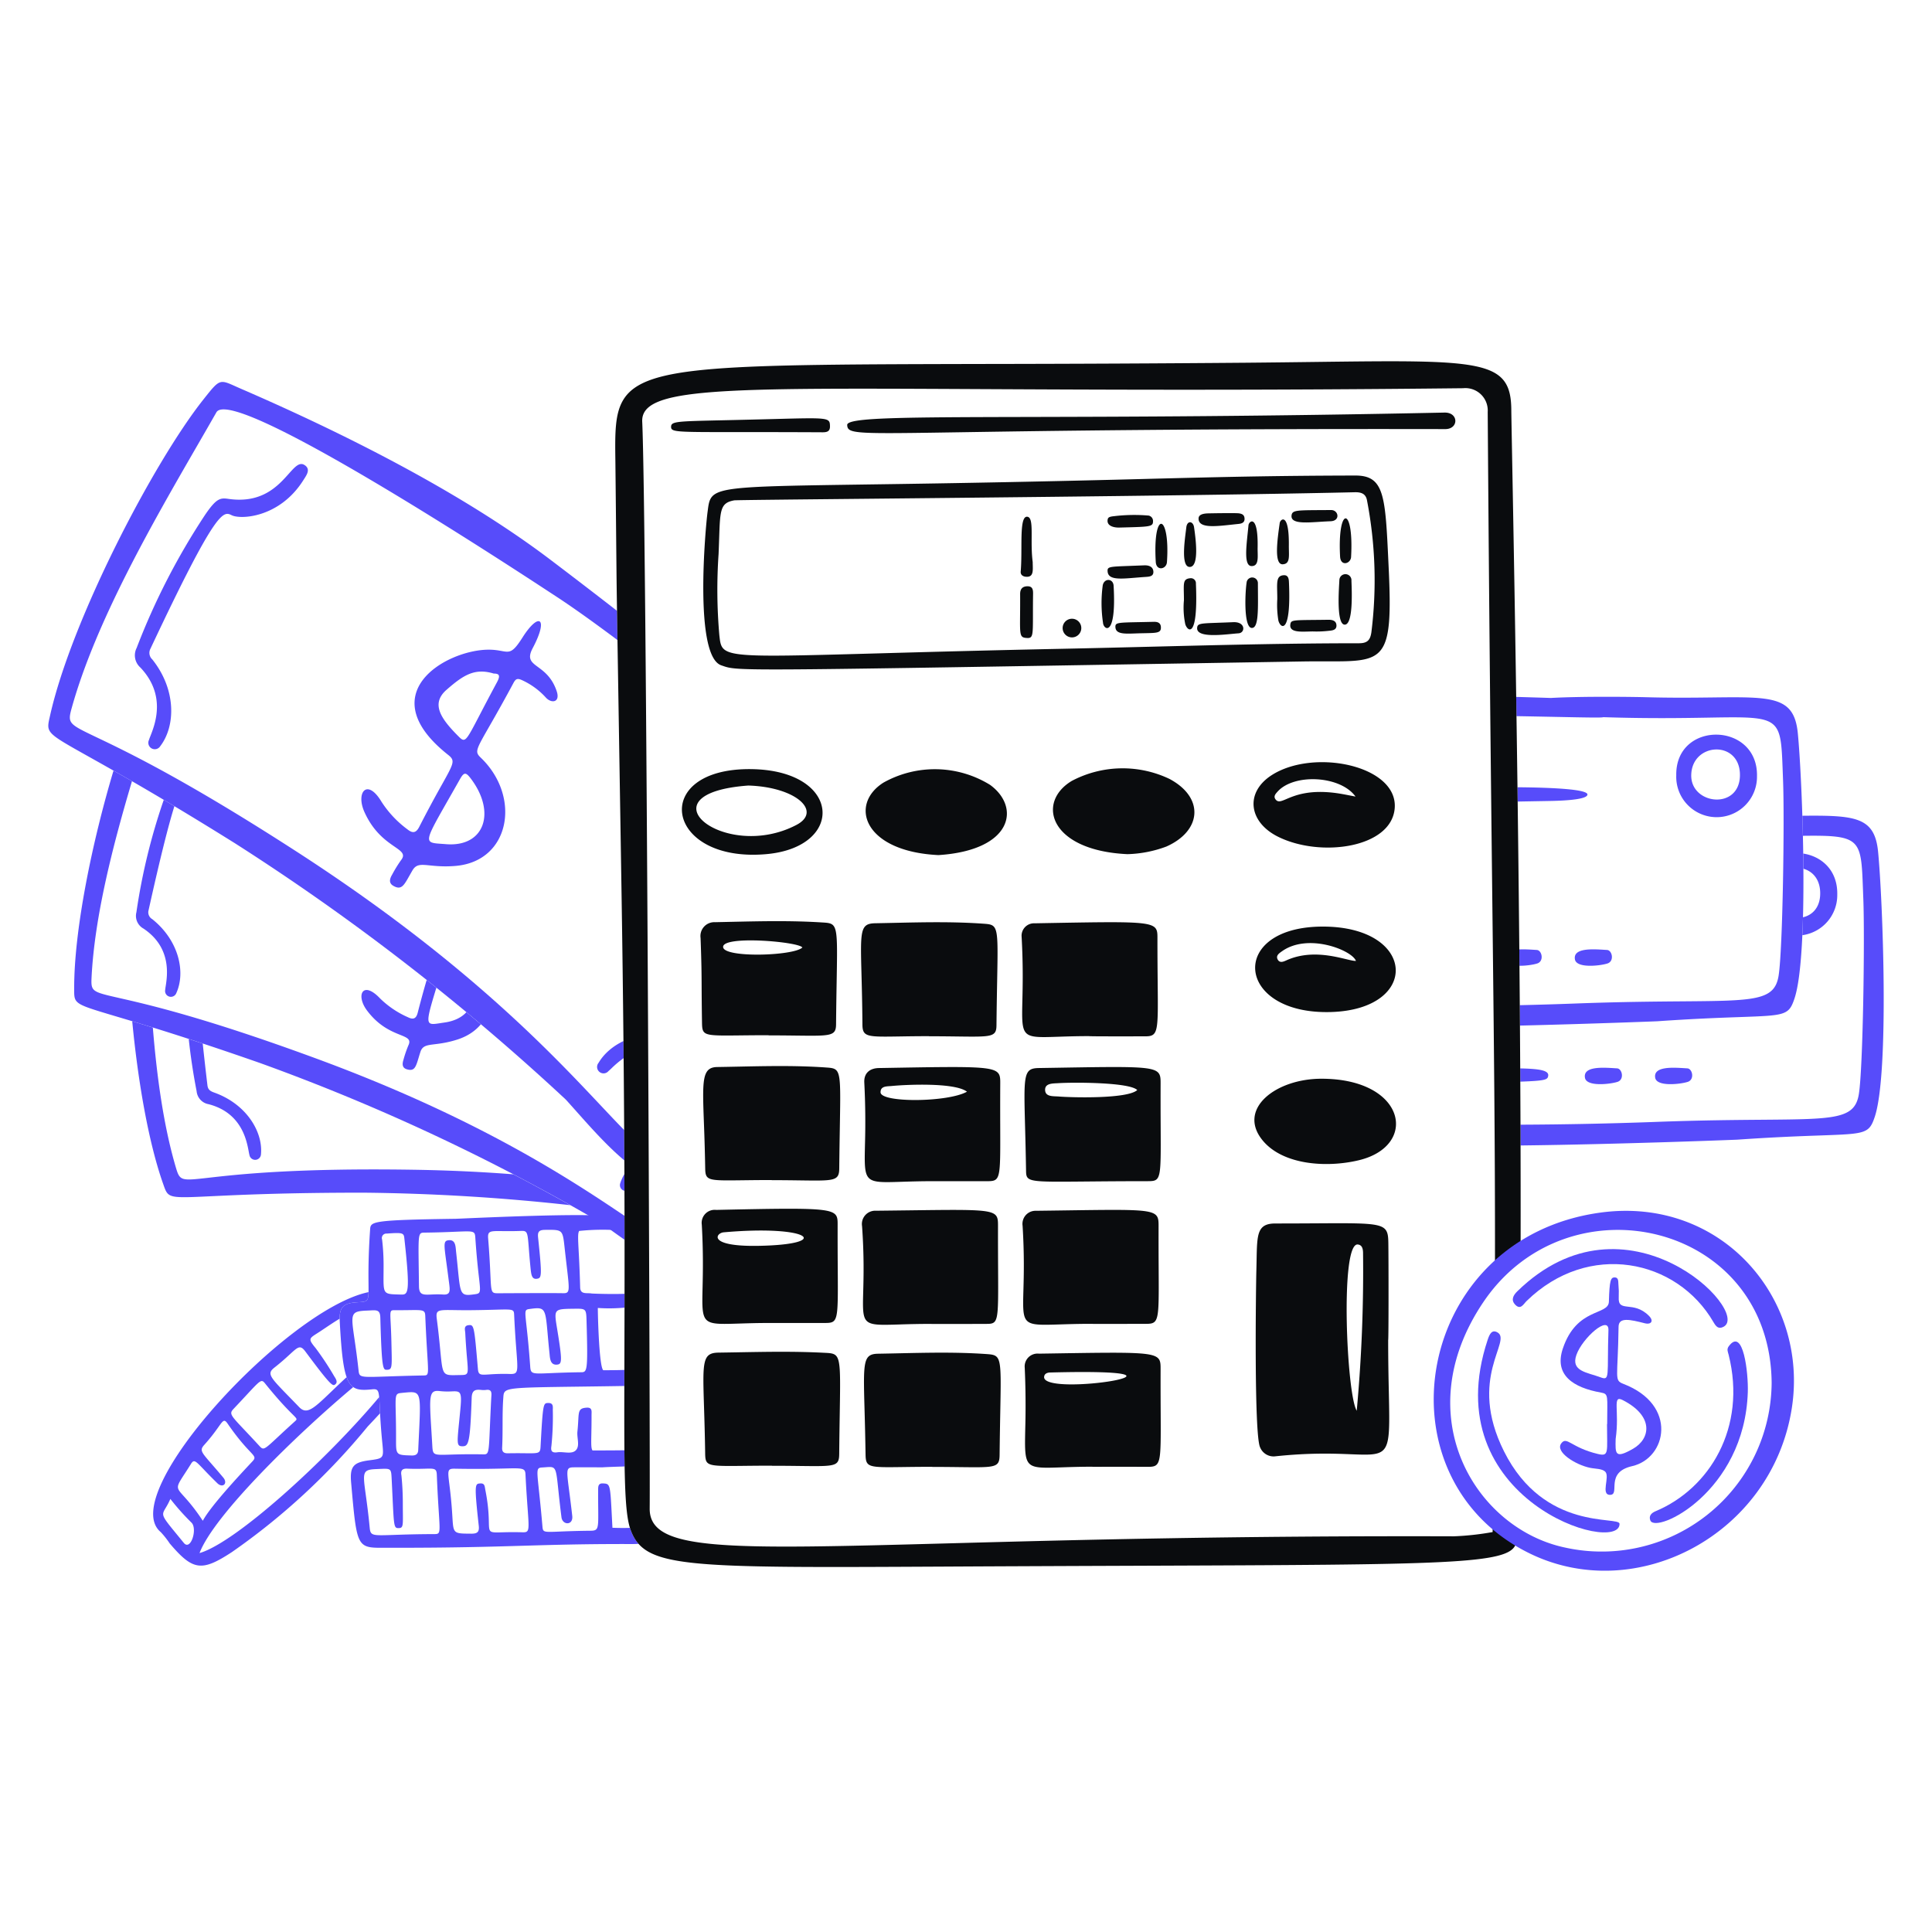 <svg xmlns="http://www.w3.org/2000/svg" fill="none" viewBox="0 0 200 200" height="400" width="400"><g id="finance-calculator--finance-finance-calculator"><g id="bill3"><path id="Subtract" fill="#574cfa" fill-rule="evenodd" d="M13.688 105.719c.587 6.147 1.665 12.468 3.186 16.793l.046.131c.15.427.253.725.453.925.457.457 1.417.411 4.564.262 2.911-.138 7.696-.365 15.688-.365 7.156.071 14.3.503 21.406 1.293a211.001 211.001 0 0 0-5.89-3.193c-3.165-.247-6.6-.416-10.326-.473-12.246-.189-18.185.484-21.173.823-2.926.332-3.024.343-3.446-1.089-1.271-4.321-1.962-9.393-2.374-14.454-.784-.244-1.493-.46-2.134-.653Zm5.85 1.834c.194 1.811.466 3.613.815 5.403a1.506 1.506 0 0 0 1.25 1.352c3.399.885 3.93 3.744 4.144 4.898.03.161.054.288.078.373a.601.601 0 0 0 1.19-.079c.225-2.321-1.494-5.221-4.875-6.411-.4-.146-.615-.308-.667-.746a339.429 339.429 0 0 1-.487-4.315c-.501-.166-.984-.324-1.448-.475Z" clip-rule="evenodd"></path></g><g id="bill2"><path id="Subtract_2" fill="#574cfa" fill-rule="evenodd" d="M11.751 79.774C9.545 87.14 7.67 96.24 7.679 102.3v.138c-.001.454-.002.769.12 1.025.28.582 1.202.856 4.223 1.755 2.795.832 7.386 2.198 14.929 4.837a212.938 212.938 0 0 1 35.054 16.4c.379.265.782.554 1.204.857.462.332.947.679 1.445 1.028 0-.805-.002-1.63-.004-2.477-5.829-3.931-15.419-10.223-32.021-16.324-11.496-4.225-17.324-5.551-20.256-6.218-2.871-.654-2.968-.676-2.893-2.167.318-6.314 2.208-13.648 4.182-20.285-.688-.398-1.324-.761-1.911-1.095Zm5.202 3.025a63.588 63.588 0 0 0-2.832 11.637 1.5 1.5 0 0 0 .732 1.69c2.925 1.962 2.475 4.844 2.294 5.999a4.658 4.658 0 0 0-.049.369.6.6 0 0 0 1.149.32c.977-2.118.315-5.426-2.485-7.663a.813.813 0 0 1-.382-.922c1.211-5.458 2.05-8.772 2.673-10.773a349.46 349.46 0 0 0-1.1-.657Zm27.216 18.645a103.78 103.78 0 0 0-.927 3.393c-.175.685-.522.708-1.022.463a9.672 9.672 0 0 1-2.884-1.952c-1.784-1.882-2.534-.33-1.34 1.263 1.215 1.62 2.538 2.155 3.408 2.507.756.306 1.17.473.874 1.093-.2.481-.37.974-.507 1.477-.135.418-.17.844.33 1 .8.249.94-.213 1.24-1.211.052-.175.11-.367.177-.574.209-.647.65-.701 1.49-.805.572-.07 1.33-.163 2.326-.481 1.06-.338 1.87-.893 2.445-1.583a254.8 254.8 0 0 0-1.498-1.254c-.487.539-1.245.927-2.266 1.071-.145.021-.28.041-.405.061-.577.09-.95.148-1.132-.012-.31-.273-.059-1.182.695-3.655-.334-.268-.669-.535-1.004-.801Zm20.469 20.1c-.18.302-.323.614-.425.93a.6.6 0 0 0 .43.795l-.005-1.725Z" clip-rule="evenodd"></path></g><g id="bills"><path id="Subtract_3" fill="#574cfa" fill-rule="evenodd" d="M63.873 63.232a711.144 711.144 0 0 0-7.104-5.447c-9.189-6.916-21.258-12.967-31.81-17.535a45.433 45.433 0 0 1-.591-.262c-.709-.318-1.112-.499-1.473-.436-.477.083-.88.592-1.816 1.773l-.034.043C15.882 47.884 7.392 64.18 5.18 74.086l-.034.15c-.112.495-.19.84-.118 1.15.164.705 1.102 1.23 4.176 2.952 2.847 1.595 7.526 4.216 15.117 8.956a238.287 238.287 0 0 1 34.252 26.536c.349.382.718.798 1.105 1.233 1.48 1.662 3.208 3.604 4.953 5.06-.004-1.021-.01-2.067-.016-3.142-.714-.723-1.507-1.567-2.404-2.519-5.333-5.665-14.295-15.186-31.562-26.34-11.517-7.439-17.555-10.32-20.594-11.77-2.975-1.42-3.075-1.468-2.627-3.078 2.504-8.994 8.429-19.25 13.087-27.312.658-1.14 1.29-2.235 1.885-3.277 1.663-2.916 30.444 15.96 34.702 18.752l.003.002.423.277c1.696 1.104 3.906 2.683 6.393 4.542l-.048-3.026Zm.668 44.539c-1.135.539-2.034 1.332-2.576 2.251a.667.667 0 0 0 1.026.853c.076-.06.18-.158.31-.282a10.45 10.45 0 0 1 1.257-1.056l-.017-1.766ZM50.589 67.254c.581 0 1 .076 1.334.136.858.154 1.148.207 2.166-1.397 1.7-2.686 2.737-2.063 1.057 1.1-.594 1.117-.143 1.45.563 1.971.62.46 1.44 1.065 1.917 2.479.395 1.167-.515 1.308-1.1.69a7.576 7.576 0 0 0-2.546-1.85c-.428-.18-.6-.106-.827.32a176.142 176.142 0 0 1-2.507 4.507c-1.41 2.464-1.502 2.624-.867 3.234 4.194 4.022 3.046 10.7-2.6 11.194-1.165.1-2.014.015-2.656-.049-.945-.095-1.438-.144-1.823.51-.123.21-.232.403-.332.58-.574 1.02-.84 1.491-1.653 1.02-.507-.292-.366-.75-.117-1.166.274-.516.58-1.014.918-1.49.476-.604.065-.89-.685-1.409-.864-.598-2.178-1.508-3.106-3.576-.912-2.034.286-3.544 1.774-1.051a10.873 10.873 0 0 0 2.672 2.842c.49.392.87.45 1.23-.254a124.83 124.83 0 0 1 2.347-4.375c1.253-2.246 1.388-2.487.638-3.08-8.07-6.385-.128-10.886 4.203-10.886Zm-1.83 13.372c-.535-.713-.723-.713-1.153.048-.418.739-.792 1.394-1.123 1.975-1.69 2.963-2.288 4.009-1.996 4.412.16.22.583.25 1.238.294.141.01.293.02.456.033 3.956.32 5.205-3.27 2.578-6.762Zm2.352-10.9c-1.976-.6-3.152.166-4.884 1.68-1.662 1.454-.59 3 1.263 4.849.659.656.724.53 2.187-2.28.441-.848 1.01-1.94 1.76-3.33.383-.706.263-.92-.326-.917v-.002ZM23.973 53.33l.027.013c.944.456 4.985.243 7.425-3.671l.07-.108c.298-.465.654-1.019.036-1.42-.529-.342-.988.172-1.646.909-1.102 1.234-2.761 3.092-6.236 2.591-.849-.123-1.244-.073-2.424 1.66a71.012 71.012 0 0 0-7.08 13.772 1.683 1.683 0 0 0 .385 2.024c2.713 2.86 1.515 5.894 1.033 7.114a5.114 5.114 0 0 0-.146.396.668.668 0 0 0 1.175.631c1.587-2.074 1.677-5.847-.829-8.98a.913.913 0 0 1-.191-1.1c6.851-14.577 7.537-14.247 8.4-13.831Z" clip-rule="evenodd"></path></g><g id="group"><path id="Subtract_4" fill="#574cfa" fill-rule="evenodd" d="M38.148 133.761c-8.407 1.74-26.235 20.919-21.51 24.839.341.365.652.758.928 1.174 2.4 2.819 3.294 2.955 6.437.9 5.267-3.663 10-8.04 14.064-13.006.452-.477.877-.931 1.275-1.363a60.48 60.48 0 0 1-.034-.692c-.02-.411-.035-.733-.058-.983-5.471 6.527-14.843 15.064-18.594 16.144 1.482-3.896 9.897-12.133 15.914-17.183-.284-.2-.508-.524-.689-1.029-.593.548-1.103 1.037-1.548 1.464-1.862 1.787-2.566 2.462-3.36 1.64-.372-.387-.706-.73-1.004-1.035-2.053-2.107-2.366-2.429-1.555-3.063h-.002c.7-.547 1.2-1.006 1.578-1.353.882-.81 1.1-1.009 1.63-.297 2.72 3.663 2.832 3.579 3.08 3.395l.006-.005c.286-.212.071-.569-.1-.824a30.606 30.606 0 0 0-1.932-2.927c-.775-.939-.695-.99.15-1.527.136-.086.292-.185.467-.303.82-.549 1.415-.949 1.87-1.216-.007-1.247.457-1.615 1.801-1.698.52-.032.815-.036.981-.184.15-.132.195-.38.206-.868Zm-12.647 10.671c-.356.384-.794.855-1.336 1.427h.002c-.456.482-.3.647 1.159 2.19.405.428.91.963 1.53 1.639.42.459.477.406 1.932-.951.436-.406.996-.928 1.728-1.588.103-.092.166-.149.175-.213.037-.253-.755-.624-3.25-3.719-.377-.468-.446-.393-1.94 1.215Zm-4.39 7.703c-.899-.942-1.036-1.085-1.354-.576l.002.001c-.961 1.541-1.393 2.027-1.336 2.447.073.542.96.975 2.57 3.423.817-1.525 3.794-4.71 5.046-6.051l.092-.098c.354-.378.26-.478-.29-1.063-.45-.48-1.209-1.288-2.28-2.846-.343-.499-.459-.337-.96.369-.301.422-.74 1.038-1.448 1.824-.497.553-.352.719.784 2.022.315.361.706.81 1.181 1.378.501.599-.059 1.121-.619.578a49.494 49.494 0 0 1-1.388-1.408Zm-4.218 4.537c-.05.457.445.976 2.133 3.047l.002.001c.704.864 1.434-1.42.808-2.085a25.053 25.053 0 0 1-2.2-2.466c-.372.864-.705 1.167-.743 1.503Z" clip-rule="evenodd"></path></g><g id="group_2"><path id="Subtract_5" fill="#574cfa" fill-rule="evenodd" d="M64.65 125.885c-.542-.023-1.182-.017-1.933-.01l-.15.001c-2.644-.269-12.11.149-14.729.265l-.67.028c-8.792.124-8.802.283-8.855 1.123l-.003.045c-.378 5.518.072 6.904-.364 7.292-.167.148-.462.152-.982.184-1.44.089-1.87.505-1.793 1.98.357 6.847.9 7.284 3.338 7.032.713-.074.723.131.801 1.797.04.819.095 1.992.259 3.66l.01.103c.157 1.584.157 1.586-1.394 1.791-1.616.214-1.983.653-1.836 2.308.385 4.342.512 5.892 1.32 6.443.511.348 1.294.296 2.588.298 6.442.009 10.282-.104 13.903-.21 3.128-.091 6.093-.178 10.433-.178l.404.002c.42.002.787.004 1.105-.023-.36-.409-.614-.885-.82-1.44a4.284 4.284 0 0 1-.07-.211c-.605.017-1.21.013-1.813-.012l-.057-1.099c-.175-3.452-.175-3.452-.922-3.492-.5-.027-.5.326-.5.67v.01c-.005.776.002 1.41.007 1.928.02 2.089.023 2.283-.786 2.291-3.758.036-4.642.264-4.884-.032-.077-.094-.089-.243-.108-.468-.401-4.676-.695-5.708-.375-5.961.094-.074.24-.082.45-.094.54-.034.857-.086 1.06.041.431.27.357 1.348.84 5.123.108.831 1.227.862 1.115-.141-.407-3.623-.692-4.638-.357-4.922.138-.117.38-.111.762-.112 2.478-.004 2.608.007 2.737.001.12-.005.24-.026 2.28-.089-.01-.522-.017-1.08-.022-1.676-1.023.014-2.168.019-3.303.016-.148-.199-.139-.672-.12-1.687.01-.514.024-1.167.02-1.994l.003-.132c.011-.314.023-.646-.503-.614-.806.05-.822.344-.875 1.33-.017.307-.037.681-.086 1.136-.025.232.002.484.028.734.05.46.098.91-.186 1.206-.284.296-.733.259-1.19.222-.248-.02-.498-.041-.726-.008-.6.088-.7-.172-.62-.646.127-1.248.175-2.502.145-3.756l.002-.046c.012-.322.026-.665-.47-.654h-.014c-.507.012-.542.012-.786 4.531-.037.687-.166.685-1.568.671a55.517 55.517 0 0 0-1.808.004c-.418.009-.625-.143-.6-.581.04-.781.043-1.562.045-2.343.002-.946.005-1.892.076-2.838.016-.213.023-.383.095-.518.31-.587 1.831-.533 10.55-.658.672-.01 1.301-.019 1.882-.029l.004-1.662c-.632.022-1.403.032-2.183.029-.44-.344-.57-5.887-.563-6.444.92.064 1.845.053 2.762-.033l.003-1.432c-1.155.045-2.87 0-3.388-.031-.131-.025-.271-.028-.408-.031-.407-.01-.783-.018-.8-.607a129.421 129.421 0 0 0-.15-3.694c-.072-1.353-.102-1.916.05-2.145a23.536 23.536 0 0 1 4.696-.015 2085 2085 0 0 0-.003-1.527Zm-7.016 9.872c-.216.259-.13.771.039 1.799.565 3.45.517 3.683-.064 3.712-.619.028-.674-.599-.714-1.058a118.235 118.235 0 0 1-.196-2.056c-.247-2.77-.256-2.872-1.876-2.648-.506.07-.5.122-.322 1.74.096.871.243 2.197.387 4.224.054.765.183.76 2.129.676.73-.031 1.718-.073 3.054-.09h.04c.677-.003.76-.003.608-5.3-.038-1.292-.048-1.292-1.324-1.275-1.031.013-1.546.02-1.76.276Zm-2.89-6.527c-.131-1.675-.143-1.831-.806-1.805-.811.031-1.44.024-1.922.018-1.298-.014-1.547-.017-1.483.763.139 1.703.193 2.896.231 3.73.086 1.872.09 1.941.78 1.941h.062c.615-.003 5.682-.029 6.628-.006.765.018.748-.128.431-2.816a230.22 230.22 0 0 1-.221-1.931c-.2-1.827-.208-1.827-1.96-1.81l-.063.001c-.592.006-.782.175-.72.775.424 4.036.379 4.208-.11 4.285-.553.087-.603-.426-.678-1.191a29.886 29.886 0 0 0-.01-.095c-.075-.767-.122-1.376-.16-1.859Zm-6.397 11.377a69.512 69.512 0 0 1-.184-2.619 2.25 2.25 0 0 0-.018-.168c-.036-.272-.077-.582.342-.636.591-.076.602.045.982 4.478l.005.055c.055.635.26.622 1.18.562.48-.032 1.152-.075 2.098-.047.893.027.879-.152.703-2.45a110.68 110.68 0 0 1-.231-3.67c-.027-.585-.082-.584-1.995-.531-.61.017-1.41.039-2.46.049-.686.007-1.248-.002-1.705-.009-1.744-.026-1.97-.029-1.847.915.526 4.033.389 5.289.9 5.666.267.197.71.155 1.518.143.86-.013.86-.017.712-1.738Zm-1.164-13.099c-.744.031-1.767.075-3.177.092-.18.002-.314-.001-.414.057-.346.201-.27 1.13-.22 5.498.011.908.428.89 1.292.853.334-.014.734-.031 1.204.001.788.054.725-.414.614-1.243l-.033-.251a169.29 169.29 0 0 0-.226-1.711c-.283-2.083-.323-2.372.253-2.418.626-.051.678.538.72 1.005l.016.172c.076.677.133 1.256.182 1.751.277 2.78.286 2.875 1.8 2.662.576-.081.563-.198.383-1.783a79.836 79.836 0 0 1-.371-4.063c-.048-.705-.118-.702-2.023-.622Zm-5.327.67c-.06-.544-.168-.599-1.822-.478a.463.463 0 0 0-.5.388.468.468 0 0 0 .02.229c.108.921.16 1.848.154 2.775 0 1.696-.071 2.388.237 2.68.23.218.668.215 1.502.239h.017c.778.023 1.043.031.392-5.833Zm-5.157 10.46c.118.814.27 1.856.415 3.19v-.001c.083.763.085.763 2.978.664.92-.031 2.132-.073 3.73-.103.156-.003.268-.004.344-.057.298-.204.06-1.19-.143-6.106-.026-.625-.206-.622-1.682-.602-.4.005-.894.012-1.507.008-.46-.004-.456.083-.393 1.309.024.464.056 1.092.075 1.94l.017.743c.045 1.909.051 2.16-.463 2.175h-.013c-.402.016-.539.021-.687-5.4-.022-.801-.36-.782-1.063-.742-.095.005-.195.011-.302.015-1.728.067-1.695.291-1.306 2.967Zm6.404 5.606c-.286-.199-.77-.115-1.552-.048v.004c-.63.05-.626.192-.585 2.019.015.67.036 1.565.032 2.766-.005 1.641-.004 1.641 1.604 1.686l.035.001c.424.011.639-.158.657-.563.188-4.171.334-5.499-.191-5.865Zm-2.298 14.649c.954-.033 2.276-.079 4.115-.083.65-.001.647-.035.506-2.236-.058-.897-.139-2.155-.208-3.919-.026-.647-.242-.642-1.246-.614-.44.012-1.03.028-1.822-.005-.565-.024-.684.245-.594.714.097.964.145 1.931.143 2.9 0 .371.003.688.006.96.013 1.337.015 1.567-.421 1.579-.498.013-.504-.101-.656-3.35l-.082-1.705c-.029-.545-.039-.826-.185-.964-.177-.168-.556-.124-1.415-.089-1.44.059-1.405.312-1.076 2.709.114.829.263 1.916.399 3.34.08.849.226.844 2.536.763Zm3.854-10.762c.026.415.054.869.083 1.366v.003c.028.482.035.76.177.916.328.361 1.378.067 5.077.138.598.012.6-.026.721-2.893.033-.766.074-1.734.137-2.957l.008-.125c.028-.377.058-.793-.571-.691a1.966 1.966 0 0 1-.472-.003c-.477-.039-.96-.079-.99.797-.162 4.796-.33 5.035-.962 5.035-.589-.003-.563-.266-.337-2.541.04-.403.087-.87.137-1.41.164-1.77-.037-1.762-.923-1.729a7.319 7.319 0 0 1-1.22-.033c-1.127-.135-1.089.488-.865 4.127Zm6.101 10.36c.267.274 1.03.063 3.288.13.752.022.743-.1.57-2.475-.062-.852-.145-1.994-.221-3.523-.032-.658-.277-.652-2.272-.602-1.078.026-2.669.065-5.013.019-.798-.016-.777.147-.596 1.61.09.729.221 1.781.31 3.296.055.908.075 1.36.311 1.587.24.23.702.227 1.649.233.634.004.845-.183.775-.816-.48-4.334-.384-4.341.126-4.383l.018-.001c.422-.034.462.22.508.509.008.048.015.097.025.146.585 2.945.206 3.947.522 4.27Z" clip-rule="evenodd"></path></g><g id="card"><path id="Subtract_6" fill="#574cfa" fill-rule="evenodd" d="M157.406 118.578c10.471-.122 22.425-.598 22.442-.6 3.866-.268 6.617-.366 8.597-.436 4.664-.166 5.043-.18 5.624-1.909 1.531-4.55.821-22.699.349-27.477-.354-3.587-2.343-3.764-7.84-3.71.021.678.041 1.372.057 2.076 3.084-.04 4.59.042 5.351.836.722.754.773 2.151.867 4.699.011.302.022.621.036.957.16 3.973-.022 17.522-.461 20.249-.415 2.576-2.426 2.592-9.988 2.653-2.852.023-6.493.052-11.135.227a432.91 432.91 0 0 1-13.906.284l.007 2.151Zm-.026-6.605c2.654-.096 2.833-.205 2.89-.615.076-.545-.879-.715-2.898-.757l.008 1.372Zm29.199-15.162a4.182 4.182 0 0 0 3.614-4.192c.057-2.544-1.643-3.973-3.524-4.259.008.523.014 1.048.017 1.572.953.262 1.741 1.095 1.741 2.545 0 1.465-.811 2.255-1.783 2.48a93.563 93.563 0 0 1-.065 1.854Zm-22.503 14.764c-.213-1.202 1.784-1.076 3.097-.993l.112.007.117.007c.53.032.777 1.163.037 1.4-.74.237-3.194.53-3.363-.421Zm10.368-.993c-1.314-.083-3.31-.209-3.097.993.169.951 2.623.658 3.363.421.74-.237.492-1.368-.037-1.4l-.118-.007-.111-.007Z" clip-rule="evenodd"></path></g><g id="card2"><path id="Subtract_7" fill="#574cfa" fill-rule="evenodd" d="M157.344 106.168c7.641-.185 14.182-.445 14.195-.446 3.866-.268 6.617-.366 8.597-.436 4.667-.166 5.048-.18 5.625-1.91 1.528-4.549.82-22.698.348-27.476-.375-3.8-2.583-3.773-8.85-3.7-1.916.023-4.212.05-6.95-.027-1.034-.029-6.464-.108-9.765.08l-.465-.016c-.693-.022-1.772-.056-3.122-.093l.03 1.991c1.507.026 2.896.054 4.108.078 2.954.06 4.856.098 4.859.028 4.731.153 8.24.092 10.847.048 4.132-.071 5.998-.103 6.875.812.723.754.774 2.152.868 4.7l.036.957c.159 3.973-.023 17.521-.461 20.249-.415 2.575-2.428 2.592-9.992 2.652-2.851.023-6.491.052-11.131.227-1.622.061-3.556.121-5.668.17l.016 2.112Zm-.05-6.192c.711.008 1.477-.12 1.836-.236.739-.237.492-1.369-.038-1.4a73.634 73.634 0 0 1-.222-.014c-.485-.03-1.064-.067-1.591-.041l.015 1.69Zm-.186-17 3.366-.06c2.158-.04 3.826-.229 3.858-.659.04-.55-3.551-.73-7.243-.761l.019 1.48Zm16.418-2.714c-.1-5.7 8.484-5.565 8.357.1a4.177 4.177 0 0 1-5.848 3.883 4.178 4.178 0 0 1-2.509-3.983Zm6.592-.04c0-3.649-4.988-3.389-5.042.026-.049 3.076 5.042 3.644 5.042-.027Zm-13.977 18.104c-1.314-.083-3.317-.21-3.104.992.169.951 2.625.66 3.364.422.739-.237.492-1.369-.038-1.4a57.574 57.574 0 0 1-.222-.014Z" clip-rule="evenodd"></path></g><g id="calculator"><path id="vector" fill="#0a0c0e" d="M110.929 64.053a.965.965 0 1 0 .082 1.929.965.965 0 0 0-.082-1.929Z"></path><path id="Subtract_8" fill="#0a0c0e" fill-rule="evenodd" d="M156.45 42.463c-.021-5.25-2.982-5.213-20.418-4.993-2.157.027-4.535.057-7.157.08a3822.88 3822.88 0 0 1-26.628.127c-27.497.06-35.446.078-37.695 3.667-.915 1.46-.887 3.51-.848 6.394a5361.45 5361.45 0 0 1 .093 9.22l.026 2.606c.024 2.165.06 4.33.192 12.538v.003c.072 4.472.174 10.736.318 19.771.375 23.466.333 38.707.305 48.655-.033 11.578-.045 15.985.645 17.845 1.466 3.956 5.389 3.936 32.47 3.797l.911-.005c7.122-.037 13.386-.06 18.894-.081 32.385-.12 38.621-.143 39.357-2.241a22.59 22.59 0 0 1-2.39-1.867l-.009.619c-1.325.24-2.665.387-4.011.44-22.651-.071-39.635.387-52.148.725-23.395.631-31.16.841-31.101-3.623.065-4.844-.322-102.9-.773-112.485-.167-3.549 7.958-3.509 34.984-3.375 12.368.062 28.695.143 49.997-.092a2.316 2.316 0 0 1 2.543 2.457c.154 22.205.333 37.954.478 50.705.166 14.595.288 25.264.275 37.192a19.794 19.794 0 0 1 2.654-2.022c.05-31.274-.638-68.223-.881-81.28v-.024c-.05-2.694-.081-4.366-.083-4.753Zm-12.73 86.154c-.037-2.022-.413-2.02-7.458-1.978-1.205.007-2.605.015-4.231.015-1.881 0-1.9 1.077-1.95 3.814-.006.344-.013.713-.024 1.11-.037 1.352-.259 16.932.389 18.251a1.504 1.504 0 0 0 1.549.931c3.586-.383 6.098-.285 7.853-.216 1.723.067 2.715.106 3.276-.367.762-.642.728-2.228.649-5.968v-.001c-.032-1.469-.07-3.272-.07-5.48.052.004.044-8.596.017-10.111Zm-3.272 17.421c-1.049-1.685-1.739-17.4.108-17.209.451.046.529.438.546.814a157.42 157.42 0 0 1-.654 16.395ZM118.89 49.57c7.28-.185 12.777-.325 21.404-.343 3.015-.007 3.112 2.067 3.434 8.989l.024.501c.465 9.765-.379 9.763-6.507 9.748h-.005c-.733-.002-1.542-.004-2.433.011l-17.999.298h-.001c-38.874.647-40.426.673-41.817.212l-.174-.06h-.001l-.146-.05c-2.85-.965-1.646-14.175-1.423-15.875l.02-.15c.067-.522.12-.933.315-1.26.726-1.215 3.424-1.254 16.176-1.439a2252.518 2252.518 0 0 0 29.133-.581Zm21.787 17.02c.876 0 1.167-.329 1.286-1.12.57-4.545.419-9.15-.447-13.647-.125-.752-.648-.88-1.286-.866-12.682.295-35.85.528-50.619.676-7.938.08-13.449.136-13.603.163-1.439.257-1.463.977-1.562 3.956-.016.47-.033.997-.058 1.587a54.062 54.062 0 0 0 .08 8.44l.01.079c.051.454.092.816.262 1.1.665 1.11 3.307 1.037 16.267.676 4.8-.134 11.016-.307 19.07-.474 2.986-.062 5.972-.136 8.958-.21 7.214-.18 14.428-.36 21.642-.36Zm-44.506 40.674v.01c1.177 0 2.158.013 2.976.023h.003c3.507.046 3.993.052 4.005-1.146.019-1.845.047-3.362.07-4.611.108-5.773.109-5.812-1.426-5.92-3.084-.22-6.168-.154-9.253-.086-.646.014-1.29.028-1.936.04-1.568.026-1.549.732-1.428 5.325.036 1.354.08 3.047.096 5.16.01 1.295.487 1.288 3.85 1.234.827-.013 1.83-.029 3.043-.029Zm-3.129 32.829c2.995-.066 5.991-.133 8.983.072l.016.001c.478.033.815.056 1.049.223.559.397.536 1.613.459 5.726v.001c-.023 1.224-.051 2.703-.07 4.494-.014 1.316-.394 1.311-4.042 1.267h-.003c-.803-.01-1.766-.022-2.918-.022v-.011c-1.2 0-2.193.013-3.012.024h-.001c-3.6.049-3.88.053-3.901-1.31a339.558 339.558 0 0 0-.103-4.556c-.14-5.08-.16-5.839 1.418-5.866.696-.012 1.392-.027 2.088-.042h.003l.001-.001h.033Zm25.536-3.05h.058c1.341 0 1.339-.287 1.309-5.606a478.196 478.196 0 0 1-.009-4.531c.006-1.742-.201-1.739-9.592-1.607-.938.013-1.968.028-3.099.042a1.348 1.348 0 0 0-1.344.963c-.057.19-.072.391-.043.587.187 3.005.128 5.14.086 6.654-.05 1.808-.076 2.729.372 3.182.463.47 1.435.44 3.412.377.869-.027 1.931-.061 3.23-.061 0 .02 4.969.002 5.61 0h.01Zm-42.162-26.626c3.008-.063 6.015-.125 9.021.083l.063.005c.44.03.755.052.977.207.558.387.537 1.606.464 5.88-.02 1.2-.045 2.64-.062 4.371-.013 1.288-.494 1.281-3.997 1.232-.822-.011-1.809-.025-2.995-.025v-.012c-1.202 0-2.194.013-3.013.023-3.599.045-3.852.049-3.872-1.241a213.964 213.964 0 0 0-.132-4.678c-.163-4.437-.212-5.779 1.377-5.804.723-.011 1.446-.026 2.17-.041Zm42.063-3.136h.088c1.33-.005 1.326-.45 1.276-5.53-.012-1.266-.027-2.82-.025-4.726 0-1.673-.307-1.668-11.631-1.465l-1.079.02a1.289 1.289 0 0 0-1.35 1.4c.162 2.94.113 5.059.078 6.582-.045 1.956-.067 2.928.408 3.396.47.461 1.425.429 3.325.365h.002c.848-.028 1.884-.063 3.15-.063 0 .035 4.929.023 5.757.021h.001Zm-16.456 29.768c-.586.002-5.707.02-5.707 0a97.52 97.52 0 0 0-3.217.06c-1.967.061-2.925.091-3.379-.372-.43-.44-.406-1.325-.36-3.048.04-1.515.098-3.677-.12-6.754a1.378 1.378 0 0 1 1.439-1.6c1.236-.013 2.35-.028 3.356-.04 9.278-.119 9.278-.119 9.278 1.654-.004 1.774.004 3.236.01 4.442v.007c.029 5.531.03 5.651-1.246 5.651h-.054Zm-25.528 2.939c-.702.012-1.403.024-2.105.034-1.686.023-1.659.898-1.509 5.661.04 1.286.09 2.857.117 4.77.019 1.334.212 1.332 4.026 1.292.795-.009 1.747-.019 2.888-.019v.01c1.169 0 2.142.012 2.953.022 3.644.045 3.998.049 4.01-1.258.015-1.656.037-3.048.056-4.217.07-4.349.091-5.629-.494-6.034-.244-.168-.593-.185-1.089-.208l-.185-.009c-2.89-.146-5.778-.095-8.668-.044Zm43.514.78c.138.248.136.573.135.997v.025c-.005 1.742.002 3.182.008 4.373.029 5.609.029 5.69-1.472 5.683-3.17-.013-4.546-.004-5.143-.001h-.016c-.44.003-.441.003-.441-.011-1.262 0-2.298.035-3.148.064-1.906.066-2.877.099-3.362-.371-.503-.487-.481-1.516-.437-3.615a87.344 87.344 0 0 0-.053-6.326 1.328 1.328 0 0 1 .887-1.39c.187-.065.387-.088.584-.066l1.299-.02h.001c8.692-.138 10.697-.17 11.158.658Zm-11.922 1.766c.027-.345.343-.446.613-.453 18.23-.472-.783 2.619-.613.453Zm-28.518-35.368v.017c1.135 0 2.089.012 2.888.021h.005c3.549.044 4.075.05 4.087-1.155.016-1.772.041-3.243.062-4.465.073-4.261.094-5.493-.47-5.884-.228-.159-.554-.179-1.012-.207l-.095-.006c-3.137-.197-6.274-.127-9.411-.057h-.013c-.535.013-1.069.024-1.603.035a1.433 1.433 0 0 0-1.484 1.635c.097 2.676.102 3.546.109 4.954.004.876.01 1.961.039 3.819.023 1.355.164 1.353 3.983 1.312.8-.009 1.76-.019 2.914-.019Zm3.49-9.08c-.916.89-8.351 1.105-8.2-.1.15-1.165 7.886-.486 8.2.1Zm6.413 13.977c-.051-.962.552-1.484 1.518-1.5l.838-.014c9.036-.157 11.113-.193 11.583.659.14.254.137.587.134 1.019l-.001.126c-.01 1.777-.005 3.235-.001 4.433v.006c.017 5.418.017 5.485-1.429 5.485H96.52c-1.264 0-2.303.034-3.156.061-1.949.064-2.927.095-3.407-.378-.484-.477-.461-1.467-.416-3.455a80.1 80.1 0 0 0-.069-6.442Zm2.629.374c-.445.028-.957.059-.947.639.021 1.106 7.001 1.041 8.945-.066-1.261-.968-6.3-.737-7.788-.588a4.284 4.284 0 0 1-.21.015Zm15.431-1.874c-1.577.025-1.56.671-1.416 6.115.033 1.248.072 2.748.101 4.55.018 1.139.242 1.137 6.222 1.082h.005c1.641-.015 3.715-.034 6.337-.035 1.4 0 1.399-.08 1.371-5.573a515.888 515.888 0 0 1-.008-4.332l.001-.133c.002-.451.004-.795-.143-1.053-.466-.82-2.43-.787-10.619-.651l-1.851.03Zm2.051 2.946c-.083-.007-.174-.01-.268-.014-.515-.02-1.126-.043-1.126-.686 0-.617.664-.647 1.176-.67l.103-.005.069-.004c1.674-.105 7.393-.093 8.189.711-1.006.938-6.847.777-8.143.668ZM85.34 136.954h-5.68c-1.255 0-2.286.033-3.133.06h-.001c-1.947.062-2.918.093-3.391-.377-.472-.469-.45-1.434-.405-3.36.034-1.505.082-3.597-.081-6.498a1.346 1.346 0 0 1 1.479-1.529c12.583-.273 12.583-.207 12.583 1.544v.024a501.09 501.09 0 0 0 .013 4.563c.035 5.491.036 5.573-1.384 5.573Zm-10.43-9.384c9.075-.807 11.358 1.272 3.558 1.4-5.268.084-4.368-1.327-3.557-1.4Zm27.576-46.325a10.89 10.89 0 0 0-11.035-.226c-3.579 2.268-2.06 7.131 5.7 7.5 7.71-.5 8.511-4.976 5.335-7.274Zm28.201 36.784c-2.62-3.232 1.366-6.359 6.107-6.359 8.756-.004 10.09 6.948 3.87 8.438-3.361.806-7.898.487-9.977-2.079Zm-9.621-37.395a11.272 11.272 0 0 0-10.119.208c-3.7 2.223-2.305 7.211 5.771 7.58a12.403 12.403 0 0 0 4.022-.787c3.66-1.626 3.96-5.064.326-7.001Zm28.469-37.924c1.478-.03 1.487 1.71.078 1.71-26.223-.048-41.346.188-50.065.325-11.084.174-11.817.185-11.846-.756-.024-.78 5.893-.795 18.912-.826 9.969-.024 24.102-.057 42.921-.453Zm-12.521 53.21c-9.934-.045-9.182 9.149.783 8.845 9.249-.282 8.831-8.803-.783-8.845Zm-3.839 3.492c-.3.136-.683.31-.9-.067-.225-.4.104-.634.396-.843l.03-.02c2.7-1.934 7.248-.126 7.667.992-.215.01-.581-.078-1.06-.192-1.419-.34-3.819-.913-6.133.13Zm11.206-15.759c-.313 4.125-7.676 5.155-12.076 2.966-3.041-1.511-3.453-4.564-.675-6.366 4.37-2.821 13.084-1.009 12.751 3.4Zm-4.058-1.195c-1.578-2.181-6.378-2.409-8.078-.5l-.014.016c-.199.222-.425.475-.18.787.253.324.562.193 1.126-.047.869-.368 2.343-.994 5.154-.613.419.057.832.136 1.283.223.225.044.46.089.709.134ZM79.33 88.42c8.189-.725 7.8-8.68-1.558-8.8-10.555-.134-8.999 9.735 1.558 8.8Zm-1.824-7.1c4.923.164 7.62 2.671 4.942 4.075-7.441 3.898-16.295-3.269-4.942-4.079v.004Zm8.413-37.193c.01.523-.293.623-.756.623-3.778-.02-6.65-.02-8.832-.019-6.469.002-6.878.002-6.86-.569.017-.538.644-.551 5.314-.655a1227.498 1227.498 0 0 0 5.481-.133h.001c5.568-.146 5.635-.147 5.652.753Zm20.415 16.564c-.526.017-.733.316-.73.813.006.88-.001 1.587-.006 2.157-.02 2.17-.022 2.347.733 2.384.598.03.598-.289.598-2.392v-.003c0-.582 0-1.299.013-2.182.007-.432-.052-.794-.608-.777Zm.577-2.185c.018.65.034 1.226-.644 1.203-.359-.009-.636-.187-.604-.544.065-.748.068-1.609.072-2.43.006-1.721.012-3.27.586-3.244.487.022.482.924.476 2.148-.003.767-.008 1.66.108 2.543 0 .108.003.217.006.324Zm10.071.075c-2.199.08-2.364.086-2.322.586.073.872 1.262.773 2.896.636h.001c.31-.025.637-.053.975-.075l.059-.004c.387-.025.824-.053.807-.537-.019-.535-.486-.687-.976-.662-.557.023-1.032.04-1.438.056h-.002Zm-2.825 2c.163-.754 1.08-.714 1.124.056.311 5.45-1.047 4.563-1.097 3.839a13.7 13.7 0 0 1-.027-3.895Zm1.712-5.968.401-.01c2.824-.074 3.099-.08 3.091-.665a.57.57 0 0 0-.455-.566 17.558 17.558 0 0 0-3.53.056c-.574.058-.685.135-.718.4-.081.631.666.799 1.211.785Zm2.152 9.789c.408-.008.879-.018 1.425-.031.409-.01.729.116.731.586.012.56-.413.568-1.666.591h-.001l-.433.009c-.185.004-.365.01-.539.017-1.154.042-2.03.073-2.07-.647-.026-.474.184-.479 2.553-.525Zm1.624-6.235c.058.983 1.105.767 1.157.025.353-5.008-1.483-5.554-1.157-.025Zm2.905 3.202c-.022-1.09-.03-1.441.658-1.51a.522.522 0 0 1 .593.556c.246 5.838-.873 4.942-1.1 4.205a8.3 8.3 0 0 1-.141-2.48c0-.29-.005-.546-.01-.77Zm6.516-1.164c-.163.871-.367 4.766.517 4.8.668.022.656-1.624.639-3.767l-.005-.855a.587.587 0 0 0-1.151-.178Zm-4.99-6.545c.01-.372.426-.488.91-.513.1-.005 2.919-.057 3.275-.005.375.055.56.197.575.547.017.401-.281.513-.605.546-.226.023-.452.048-.675.072-1.855.204-3.507.386-3.48-.647Zm2.011 10.809h-.001c-1.86.064-2.14.074-2.159.554-.04.955 2.251.73 3.63.596.26-.025.487-.047.66-.058.706-.044.752-1.21-.559-1.153-.62.028-1.139.046-1.571.06Zm-2.478-9.889c.151 1.043.59 4.134-.463 4.11-.858-.022-.548-2.444-.385-3.721l.048-.389c.089-.715.7-.663.8 0Zm5.962 4.02c.66 0 .642-.693.624-1.415-.004-.163-.009-.327-.005-.485.069-3.56-.906-2.76-.947-2.325-.025.258-.052.52-.08.783-.182 1.74-.361 3.442.408 3.442Zm9.066 1.727.014-.263a.626.626 0 1 1 1.249.061l.004.094c.042 1.055.177 4.46-.704 4.445-.808-.016-.631-3.151-.563-4.337Zm-5.737-.78c-.726.04-.712.616-.686 1.712v.001c.005.227.011.475.011.746a9.9 9.9 0 0 0 .114 2.242c.254.9 1.337 1.369 1.091-4-.013-.356-.089-.726-.53-.701Zm3.86-6.741h.001l1.039-.006c.774 0 .978 1.126-.06 1.159a39.64 39.64 0 0 0-1.112.06c-1.584.102-3.016.194-2.928-.652.06-.546.481-.548 3.06-.561Zm.751 11.353c-.568.008-1.053.013-1.467.017-2.264.022-2.409.024-2.47.477-.105.782.93.752 1.855.725.165-.005.327-.01.478-.01.554.02 1.109-.003 1.66-.067l.024-.002c.347-.036.771-.079.759-.552-.012-.484-.416-.595-.839-.588Zm2.353-6.498c.3-5.335-1.423-5.317-1.138-.046.057 1.057 1.099.744 1.138.046Zm-7.073.754c.669-.037.656-.617.637-1.439-.004-.17-.008-.352-.006-.54.032-3.46-.887-2.701-.945-2.294-.245 1.726-.611 4.324.314 4.273Z" clip-rule="evenodd"></path></g><g id="coin"><path id="vector_2" fill="#574cfa" d="M158.2 160.735c-15.912-7.956-11.7-32.6 7.487-35.209 12.5-1.7 21.573 8.875 19.8 20.25-2.044 13.088-16.161 20.524-27.287 14.959Zm25.2-17.611c-.17-16.551-21.042-21.381-29.848-8.324-7.927 11.753-.829 23.434 8.449 25.4a17.593 17.593 0 0 0 19.638-9.499 17.592 17.592 0 0 0 1.761-7.577Z"></path><path id="vector_3" fill="#574cfa" d="M166.374 147.424c0-2.934.178-3.12-.642-3.266-2.855-.507-4.872-1.8-3.951-4.549 1.439-4.305 4.73-3.405 4.771-4.861.063-2.229.187-2.512.6-2.512s.363.428.386.717c.042.444.053.89.033 1.335-.1 1.673 1.513.281 3.137 1.937.542.552.172.916-.413.766-1.567-.4-2.729-.663-2.742.353-.071 5.389-.493 5.532.511 5.919 5.654 2.178 4.472 7.692.9 8.509-2.867.654-1.205 2.94-2.271 2.974-1.042.034 0-1.887-.521-2.4-.338-.326-1.039-.284-1.579-.4-1.516-.315-3.619-1.647-2.979-2.519.588-.8.983.419 3.808 1.09 1.17.278.935-.2.935-3.1l.017.007Zm.131-9.724c.052-1.61-2.687.8-3.312 2.548-.613 1.716 1.1 1.808 2.487 2.329 1.02.385.671-.149.825-4.877Zm.747 11.261c-.039 1.548-.079 2.09 1.808 1.01 1.8-1.031 2.184-3.379-1.085-5.038-1.116-.567-.301 1.12-.723 4.028Z"></path><path id="vector_4" fill="#574cfa" d="M178.437 137.338c-.549.3-.8-.031-1.049-.455-3.794-6.56-12.961-8.449-19.357-2.2-.324.316-.619.968-1.184.37-.465-.493-.187-.976.226-1.379 11.285-11.014 24.227 2.092 21.364 3.664Z"></path><path id="vector_5" fill="#574cfa" d="M167.655 157.746c.048 3.284-19.185-2.422-13.65-19.058.206-.619.446-1.061.989-.772 1.621.861-3.136 4.675.706 12.339 4.174 8.326 11.943 6.645 11.955 7.491Z"></path><path id="vector_6" fill="#574cfa" d="M180.932 144.123c-.343 10.37-9.521 14.7-10.088 13.276-.187-.469.1-.773.544-.96 5.57-2.332 9.457-8.639 7.558-16.2-.073-.291-.22-.555.01-.868 1.512-2.061 2.044 2.791 1.976 4.752Z"></path></g></g></svg>